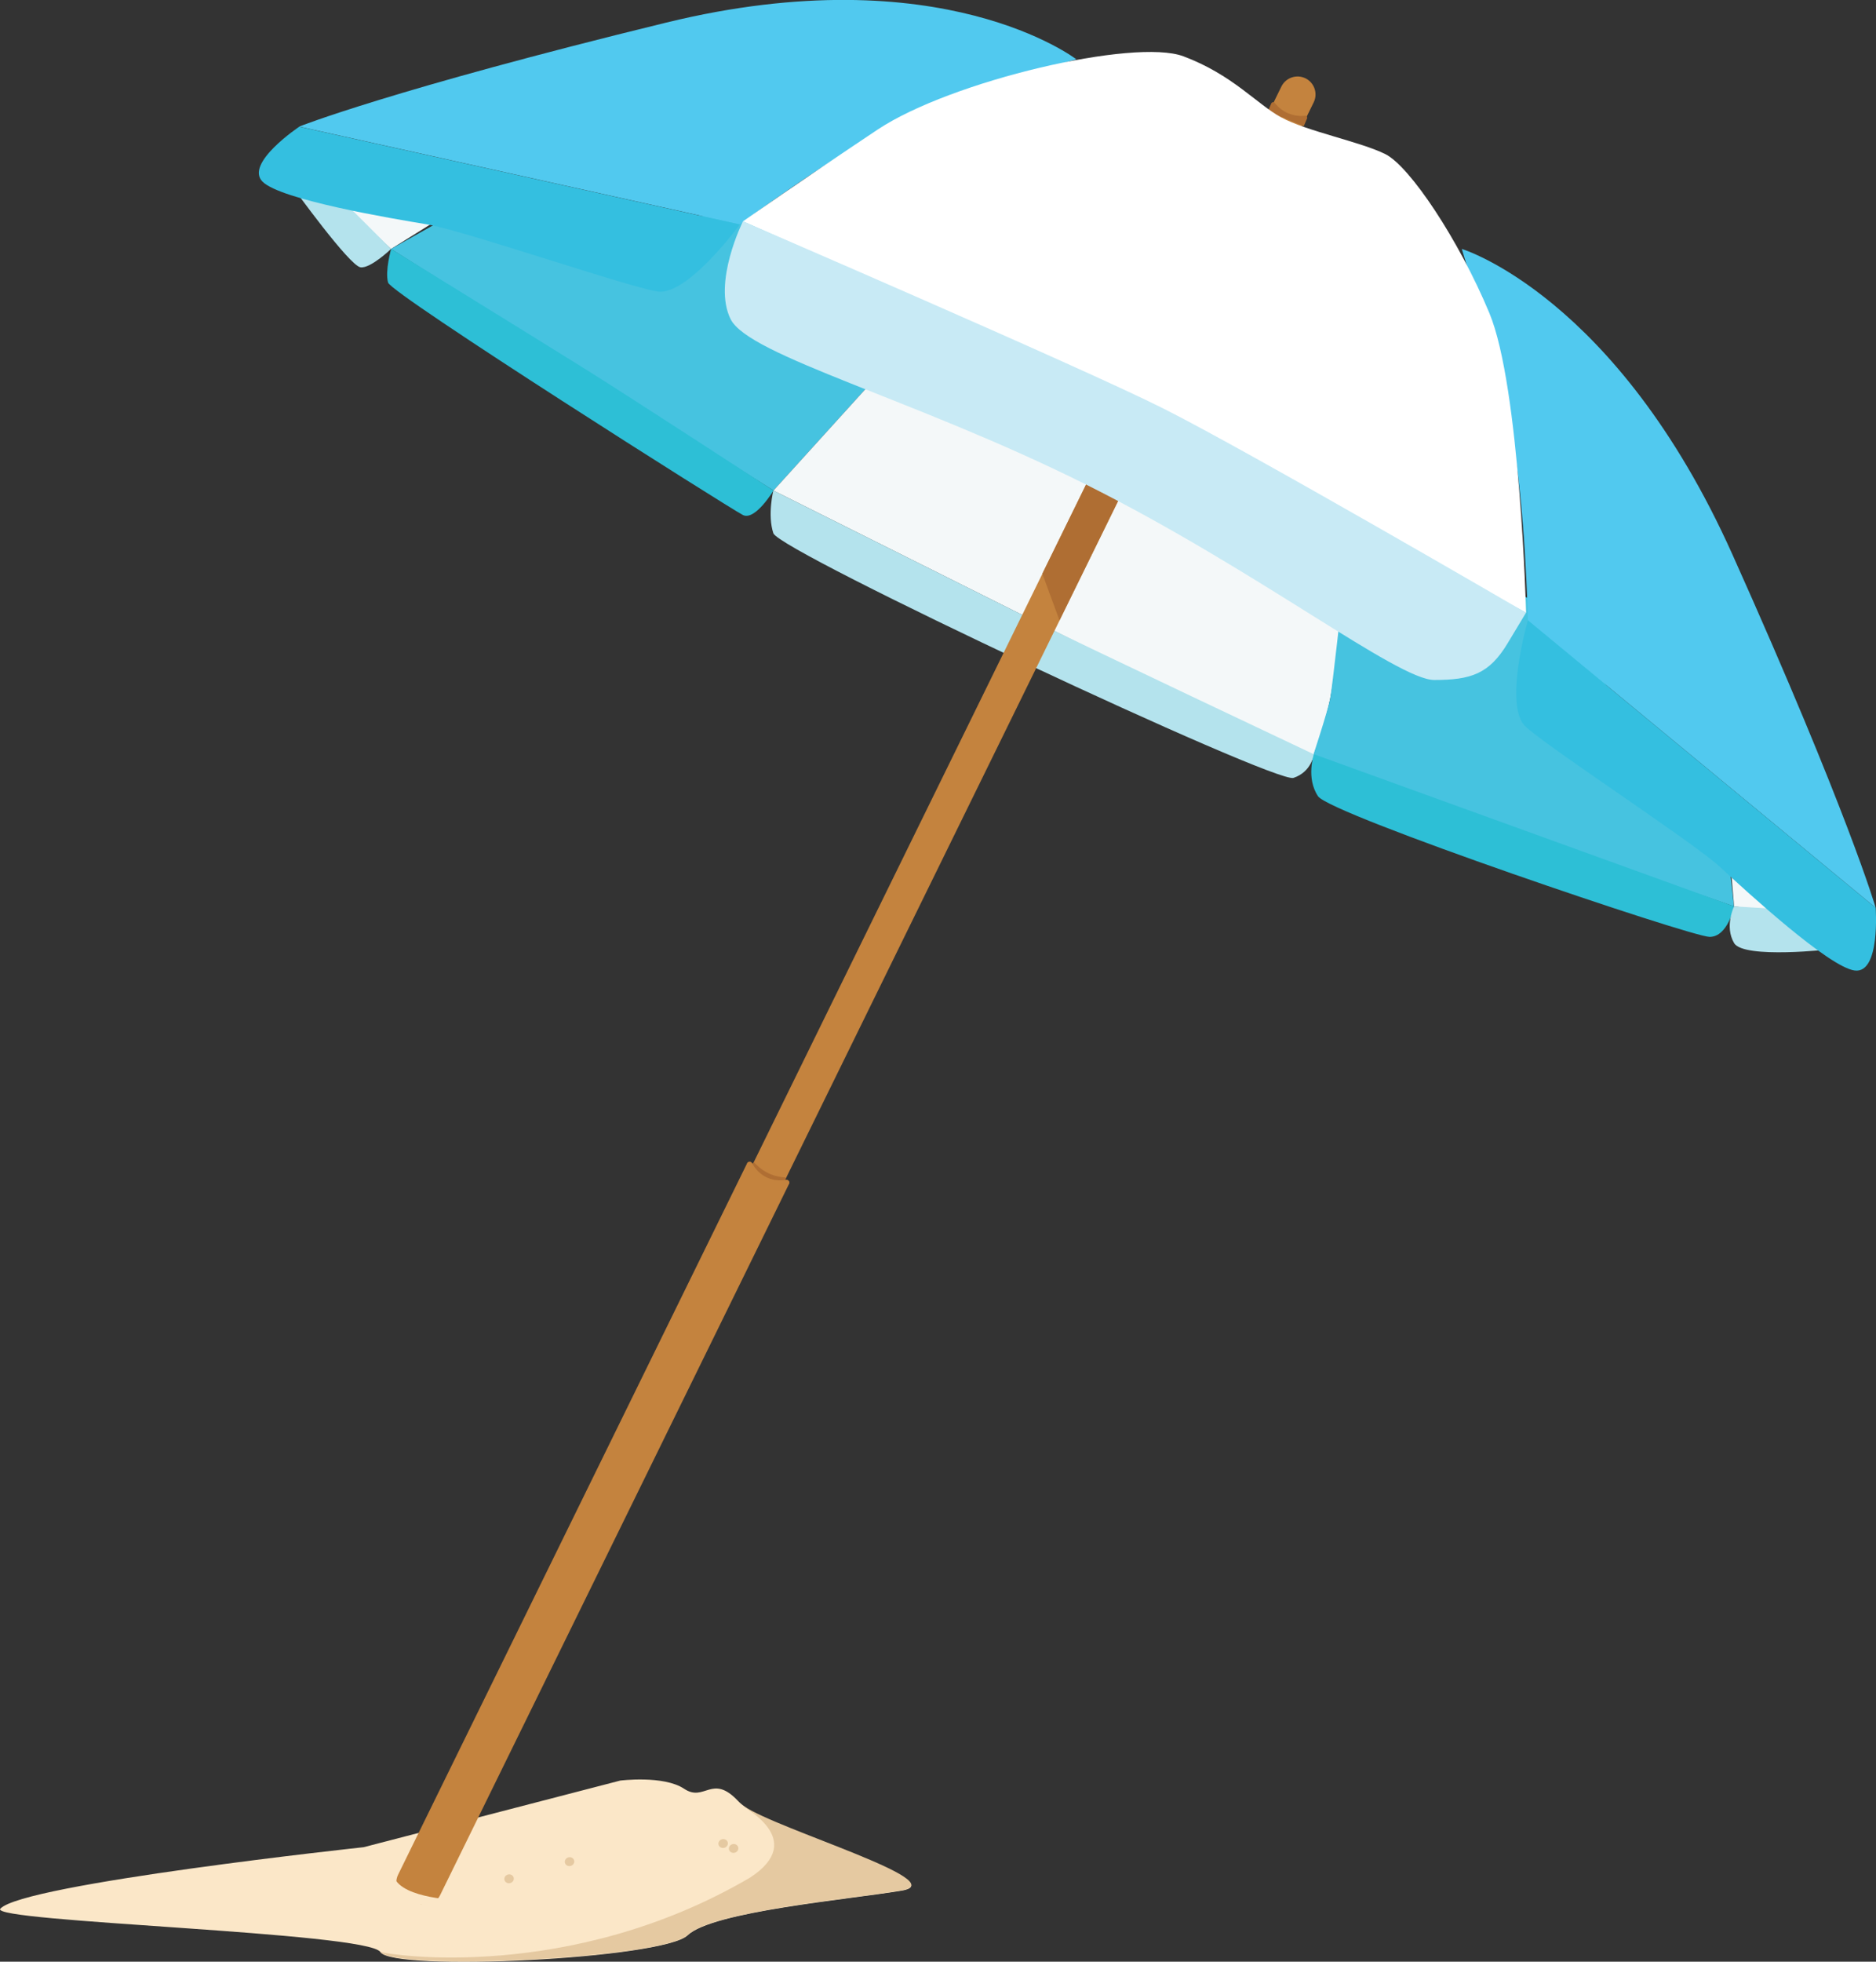 <svg xmlns="http://www.w3.org/2000/svg" fill="none" viewBox="0 0 333 348" height="348" width="333">
<rect x="0" y="0" width="333" height="348" fill="#333333" stroke="none"/>
<g clip-path="url(#clip0_16_593)">
<path fill="#FBE7C8" d="M110.063 315.871C110.063 315.871 117.804 314.89 121.439 317.323C125.074 319.757 126.371 314.595 130.968 319.443C137.196 325.998 169.496 333.81 160.007 335.4C150.517 336.989 126.508 339.089 122.068 343.309C117.647 347.529 69.728 349.806 67.527 346.292C65.287 342.74 -2.063 340.974 0.059 338.599C3.988 334.202 64.541 327.686 64.541 327.686L110.083 315.871H110.063Z"></path>
<path fill="#E5C9A1" d="M132.127 320.444C138.021 324.527 169.477 333.79 160.007 335.36C150.537 336.931 126.508 339.05 122.068 343.27C117.647 347.49 69.728 349.649 67.527 346.253C69.001 346.803 101.163 351.768 133.07 333.123C143.699 326.273 131.42 320.483 132.127 320.444Z"></path>
<path fill="#E5C9A1" d="M130.405 328.67C130.859 328.56 131.143 328.13 131.041 327.709C130.939 327.287 130.489 327.034 130.035 327.144C129.582 327.254 129.297 327.684 129.399 328.105C129.501 328.527 129.952 328.78 130.405 328.67Z"></path>
<path fill="#E5C9A1" d="M128.545 327.798C128.998 327.688 129.283 327.258 129.181 326.837C129.079 326.415 128.629 326.162 128.175 326.272C127.722 326.382 127.437 326.812 127.539 327.234C127.641 327.655 128.091 327.908 128.545 327.798Z"></path>
<path fill="#E5C9A1" d="M101.28 331.013C101.733 330.903 102.018 330.473 101.916 330.051C101.814 329.63 101.364 329.377 100.91 329.487C100.457 329.596 100.172 330.027 100.274 330.448C100.376 330.87 100.826 331.123 101.28 331.013Z"></path>
<path fill="#E5C9A1" d="M90.547 334.056C91.001 333.946 91.286 333.516 91.183 333.095C91.082 332.673 90.631 332.42 90.178 332.53C89.724 332.64 89.439 333.07 89.541 333.491C89.643 333.913 90.094 334.166 90.547 334.056Z"></path>
<path fill="#F4F8F9" d="M60.317 35.721L69.413 44.16L78.098 38.743L60.317 35.721Z"></path>
<path fill="#46C3E0" d="M137.295 87.025L168.789 52.305C168.789 52.305 145.979 38.194 131.872 38.194C117.765 38.194 77.135 39.822 77.135 39.822L69.414 44.16L137.295 87.005V87.025Z"></path>
<path fill="#F4F8F9" d="M238.301 105.454C238.301 105.454 237.22 118.466 236.12 123.903C235.039 129.32 232.858 134.757 232.858 134.757L137.294 87.025L168.789 52.305L238.301 105.474V105.454Z"></path>
<path fill="#46C3E0" d="M306.712 151.027L307.793 160.781L232.858 134.737C232.858 134.737 235.727 126.062 236.12 123.883C236.513 121.744 238.301 105.434 238.301 105.434C238.301 105.434 265.453 102.176 271.976 106.514C278.499 110.851 306.732 150.988 306.732 150.988L306.712 151.027Z"></path>
<path fill="#F4F8F9" d="M316.496 161.881L307.812 160.782L306.712 147.769L316.496 161.881Z"></path>
<path fill="#B4E3ED" d="M52.045 33.306C52.045 33.306 62.007 47.124 63.991 47.418C65.759 47.673 69.414 44.16 69.414 44.16L58.549 33.306H52.026H52.045Z"></path>
<path fill="#2DBFD6" d="M137.294 87.025C137.294 87.025 134.033 92.442 131.872 91.362C129.691 90.282 69.433 52.148 68.883 50.126C68.313 48.026 69.433 44.16 69.433 44.16C69.433 44.16 94.955 59.901 103.639 65.317C112.323 70.734 137.314 87.025 137.314 87.025H137.294Z"></path>
<path fill="#B4E3ED" d="M233.212 133.795C233.212 133.795 232.858 136.915 229.597 137.995C226.335 139.074 138.375 97.858 137.275 94.6C136.194 91.342 137.275 87.005 137.275 87.005C137.275 87.005 178.553 107.613 185.057 110.871C191.579 114.129 233.192 133.795 233.192 133.795H233.212Z"></path>
<path fill="#2DBFD6" d="M307.812 160.781C307.812 160.781 306.732 166.198 303.47 166.198C300.209 166.198 236.139 144.491 233.959 141.253C231.778 137.995 233.232 133.795 233.232 133.795L307.812 160.781Z"></path>
<path fill="#B4E3ED" d="M307.812 160.781L325.18 161.861V168.377C325.18 168.377 309.522 170.183 307.812 167.298C306.064 164.334 307.812 160.781 307.812 160.781Z"></path>
<path fill="#C4833E" d="M231.719 13.886C233.306 14.664 233.963 16.581 233.184 18.167L138.798 210.461L133.065 207.653L227.451 15.358C228.229 13.773 230.149 13.117 231.736 13.895L231.719 13.886Z"></path>
<path fill="#AF6E33" d="M138.788 210.437L133.051 207.63L133.778 206.139L134.367 206.708C135.546 207.866 137.059 208.592 138.709 208.808L139.534 208.906L138.788 210.417V210.437Z"></path>
<path fill="#AF6E33" d="M132.599 206.374C132.775 206.021 133.267 205.982 133.483 206.315C134.799 208.356 137.137 209.495 139.573 209.299C139.966 209.259 140.241 209.671 140.065 210.025L132.599 206.374Z"></path>
<path fill="#AF6E33" d="M185.018 101.764L194.35 82.746L199.773 86.2L188.063 110.047L185.018 101.764Z"></path>
<path fill="#C4833E" d="M74.05 337.598L72.066 336.636C70.553 335.89 69.924 334.065 70.671 332.554L132.599 206.394C132.776 206.041 133.267 206.001 133.483 206.335L133.837 206.884C134.937 208.592 136.882 209.534 138.906 209.377L139.554 209.318C139.947 209.279 140.222 209.691 140.045 210.044L78.117 336.204C77.371 337.716 75.543 338.344 74.031 337.598H74.05Z"></path>
<path fill="#AF6E33" d="M231.444 22.414L225.078 19.705L225.648 18.37C225.766 18.096 226.119 18.037 226.277 18.253C227.554 19.901 229.558 20.765 231.64 20.529C231.915 20.49 232.112 20.785 231.994 21.059L231.424 22.394L231.444 22.414Z"></path>
<path fill="#51C9EF" d="M191.049 10.52C191.049 10.52 167.158 -7.929 118.276 4.004C69.414 15.937 53.106 22.453 53.106 22.453L131.302 39.803C131.302 39.803 148.14 27.32 159.005 21.903C169.87 16.486 191.049 10.52 191.049 10.52Z"></path>
<path fill="#34BFE0" d="M53.126 22.473C53.126 22.473 43.361 28.989 46.603 32.227C49.845 35.465 69.414 38.743 75.917 39.822C82.44 40.902 113.934 51.755 117.196 51.755C122.618 51.755 131.322 39.822 131.322 39.822L53.126 22.473Z"></path>
<path fill="#51C9EF" d="M259.48 44.16C259.48 44.16 286.908 52.462 307.498 98.329C328.088 144.197 332.941 161.037 332.941 161.037L271.21 110.047C271.21 110.047 270.738 89.105 268.341 77.211C265.964 65.317 259.48 44.16 259.48 44.16Z"></path>
<path fill="#34BFE0" d="M332.941 161.037C332.941 161.037 333.805 172.734 329.228 172.165C324.65 171.596 310.072 158.191 305.219 153.716C300.366 149.241 272.447 131.086 270.443 128.515C267.103 124.237 271.209 110.047 271.209 110.047L332.941 161.037Z"></path>
<path fill="white" d="M227.436 20.843C222.956 18.351 218.752 13.248 210.068 9.99C201.384 6.732 168.789 14.327 155.763 23.002C142.737 31.677 131.872 39.273 131.872 39.273C131.872 39.273 192.15 65.847 204.095 72.363C216.041 78.879 270.895 108.712 270.895 108.712C270.895 108.712 269.815 68.575 264.373 55.543C258.95 42.531 250.246 29.499 245.904 27.34C241.562 25.161 231.719 23.218 227.436 20.824V20.843Z"></path>
<path fill="#C8EAF5" d="M131.872 39.273C131.872 39.273 126.449 50.127 129.691 56.623C132.952 63.139 162.266 70.734 192.68 85.906C223.094 101.097 248.065 120.625 254.588 120.625C261.111 120.625 264.353 119.546 267.614 114.109L270.876 108.692C270.876 108.692 221.463 79.939 206.256 72.344C191.049 64.748 131.852 39.253 131.852 39.253L131.872 39.273Z"></path>
<path fill="#FBE7C8" d="M60.73 333.692C60.73 333.692 67.842 330.297 70.337 333.692C72.832 337.088 82.577 337.127 82.577 337.127L91.713 340.247L69.119 337.127L60.71 333.692H60.73Z"></path>
</g>
<defs>
<clipPath id="clip0_16_593">
<rect fill="white" height="348" width="333"></rect>
</clipPath>
</defs>
</svg>
